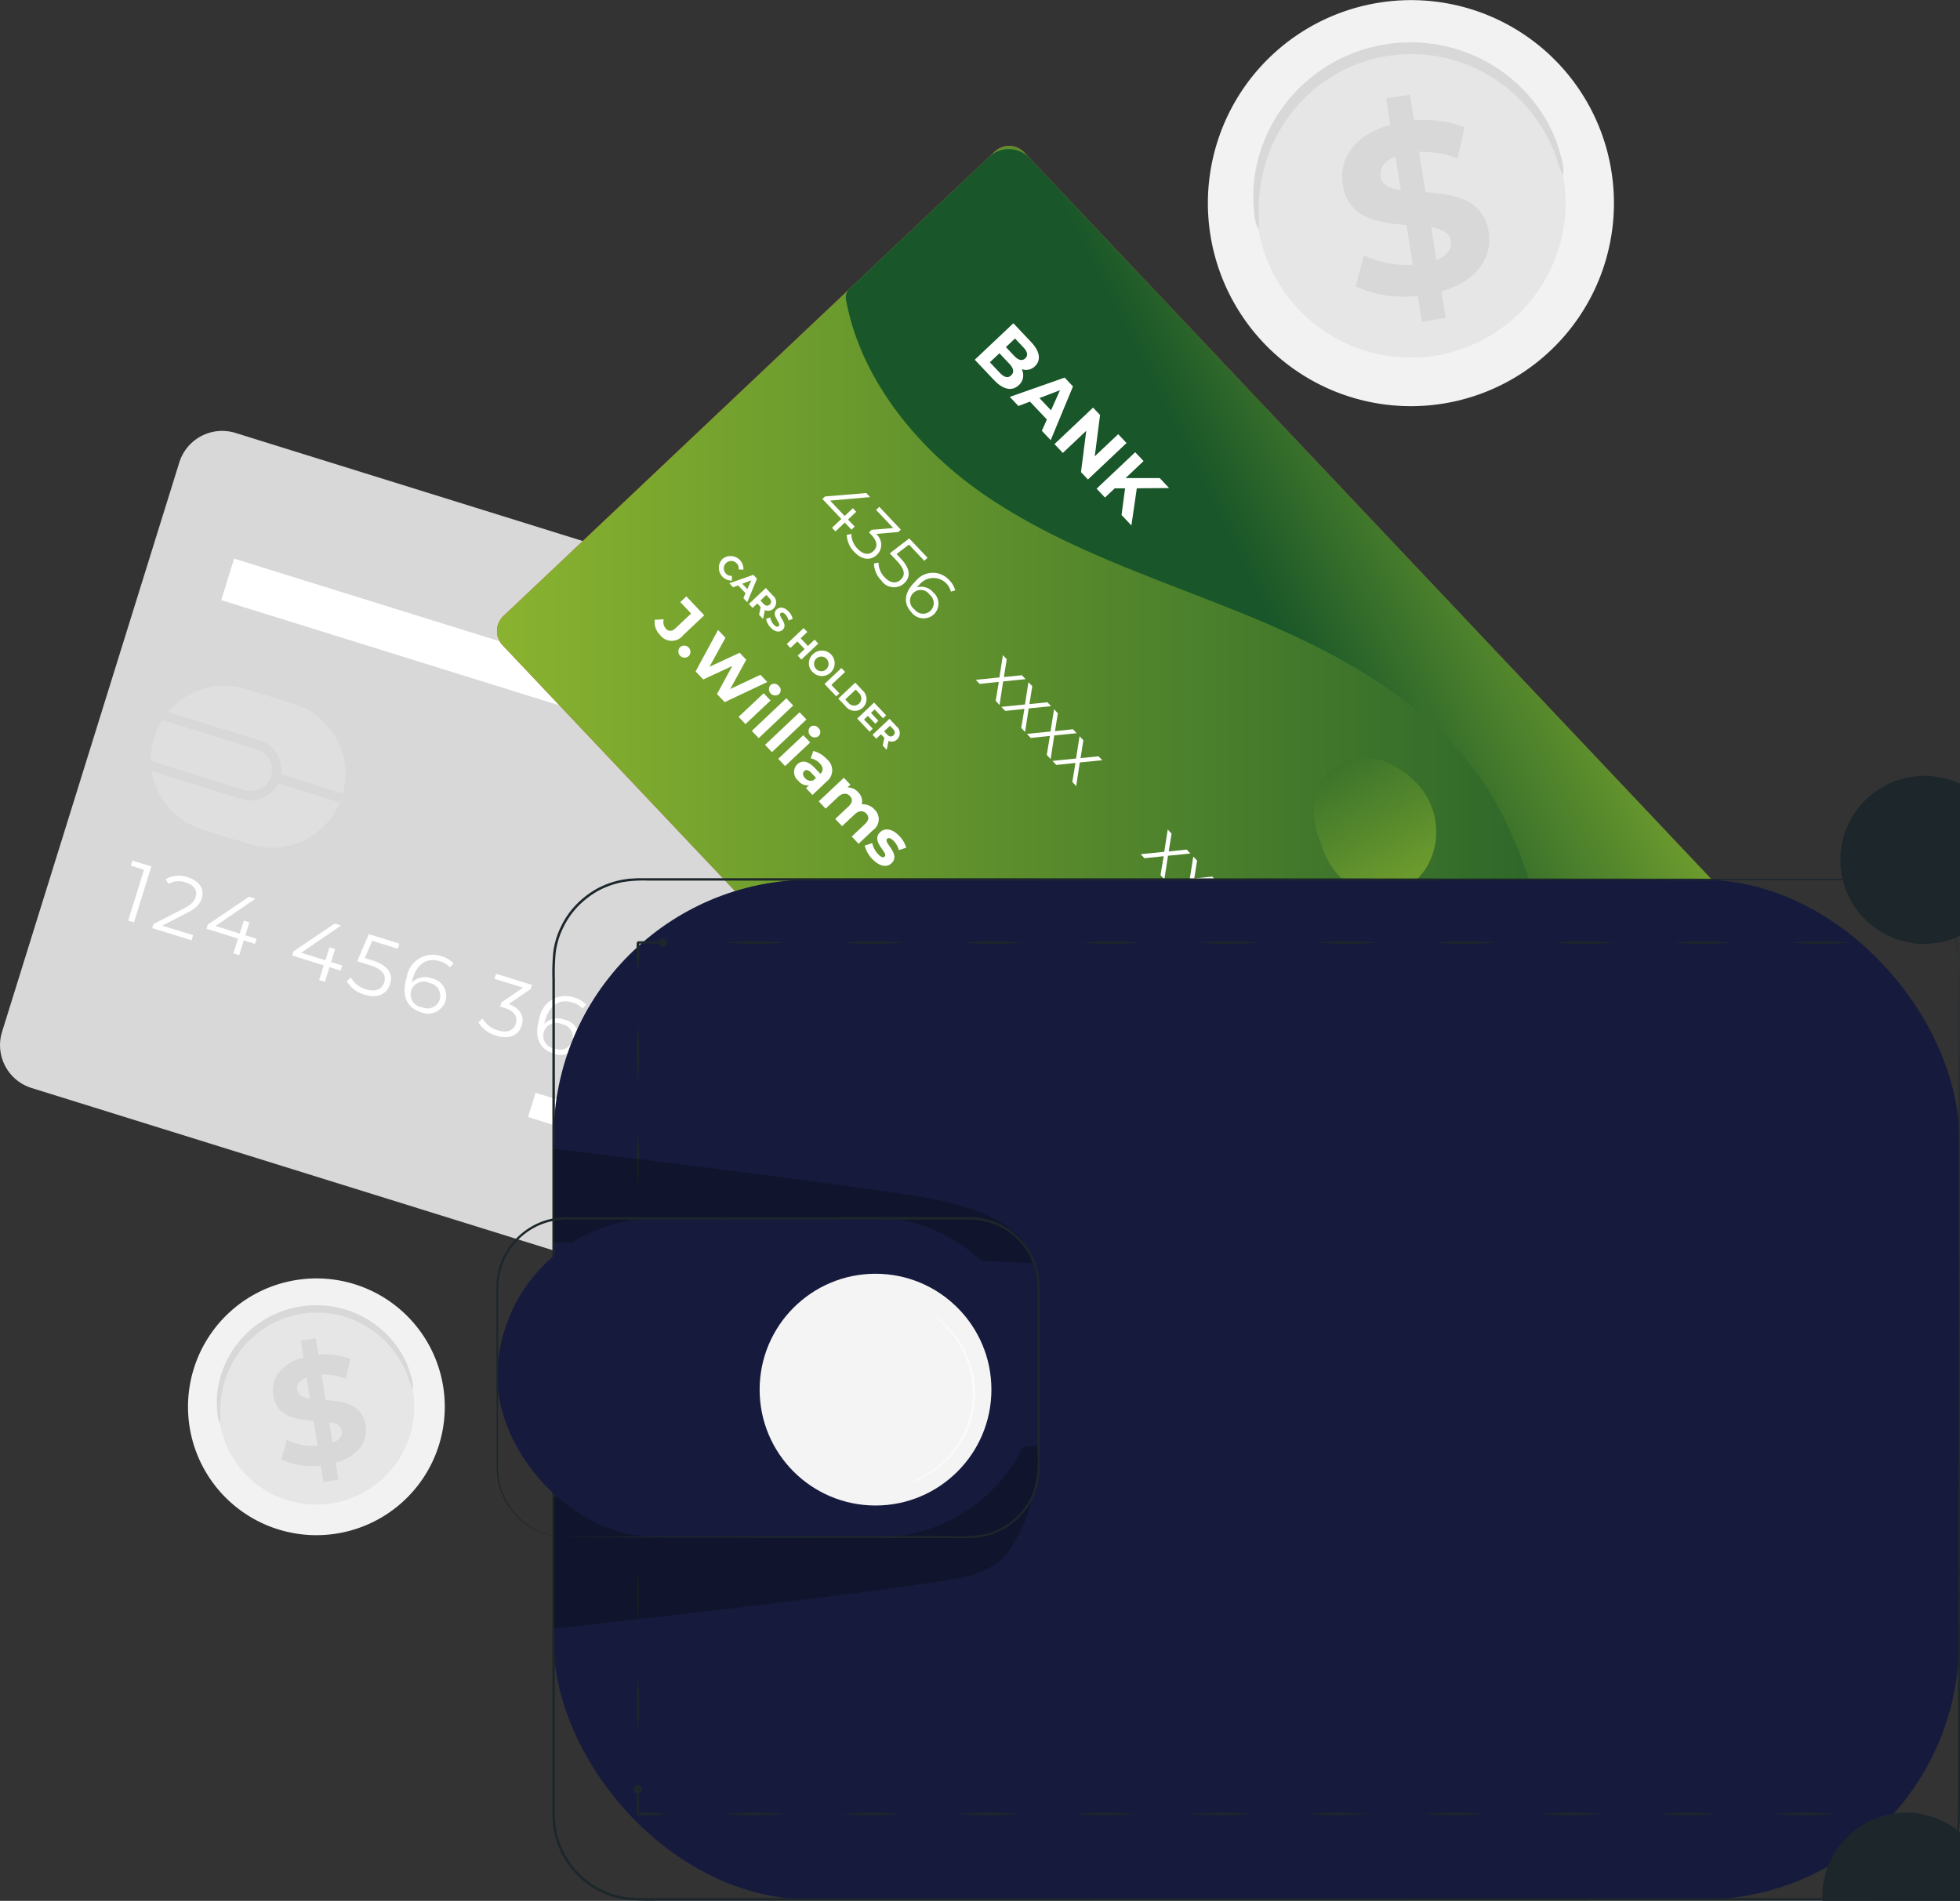 <svg xmlns="http://www.w3.org/2000/svg" xmlns:xlink="http://www.w3.org/1999/xlink" width="132.818" height="128.822" viewBox="0 0 132.818 128.822"><rect x="0" y="0" width="132.818" height="128.822" fill="#333333" stroke="none"/><defs><linearGradient id="a" y1="0.5" x2="1" y2="0.5" gradientUnits="objectBoundingBox"><stop offset="0" stop-color="#89b32f"/><stop offset="0.994" stop-color="#195629"/></linearGradient><linearGradient id="b" x1="0.823" y1="0.331" x2="0.47" y2="0.514" xlink:href="#a"/><linearGradient id="c" x1="0.978" y1="1.453" x2="-0.051" y2="-0.661" xlink:href="#a"/></defs><g transform="translate(81.845)"><path d="M1147.139,805.6a13.758,13.758,0,1,1-15.589-11.6A13.743,13.743,0,0,1,1147.139,805.6Z" transform="translate(-1119.765 -793.846)" fill="#f2f2f2"/><g transform="translate(3.274 3.266)"><path d="M1150.615,812.768a10.484,10.484,0,1,1-11.88-8.844A10.472,10.472,0,0,1,1150.615,812.768Z" transform="translate(-1129.755 -803.814)" fill="#e7e6e6"/></g><g transform="translate(3.084 2.868)"><path d="M1150.176,811.626a6.19,6.19,0,0,1-.456-1.208,11.12,11.12,0,0,0-1.659-3.006,10.718,10.718,0,0,0-1.648-1.686,10.494,10.494,0,0,0-2.291-1.416,10.266,10.266,0,0,0-2.85-.821,10.141,10.141,0,0,0-1.568-.091,10.233,10.233,0,0,0-3.176.563,10.252,10.252,0,0,0-1.441.626,10.262,10.262,0,0,0-2.394,1.752,10.492,10.492,0,0,0-1.663,2.118,10.76,10.76,0,0,0-.967,2.15,11.135,11.135,0,0,0-.521,3.393,6.18,6.18,0,0,1-.012,1.291,3.073,3.073,0,0,1-.3-1.274,9.7,9.7,0,0,1,.289-3.568,10.5,10.5,0,0,1,2.65-4.63,10.1,10.1,0,0,1,1.173-1.036,10.226,10.226,0,0,1,1.373-.887,10.685,10.685,0,0,1,1.551-.687,10.756,10.756,0,0,1,3.427-.608,10.716,10.716,0,0,1,1.692.111,10.7,10.7,0,0,1,3.053.929,10.512,10.512,0,0,1,4.083,3.434,9.716,9.716,0,0,1,1.5,3.251A3.075,3.075,0,0,1,1150.176,811.626Z" transform="translate(-1129.175 -802.599)" fill="#d8d8d8"/></g><g transform="translate(9.101 6.415)"><path d="M1154.267,826.752l.289,1.8-1.61.257-.281-1.755a7.727,7.727,0,0,1-4.215-.646l.571-2.106a6.589,6.589,0,0,0,3.307.643l-.431-2.689c-1.856-.148-3.948-.424-4.317-2.727-.273-1.707.732-3.37,3.229-4.067l-.286-1.787,1.61-.258.281,1.755a7.376,7.376,0,0,1,3.425.459l-.488,2.109a6.69,6.69,0,0,0-2.6-.443l.438,2.738c1.854.132,3.914.414,4.277,2.684C1157.738,824.4,1156.746,826.041,1154.267,826.752Zm-2.749-6.859-.367-2.286c-.822.33-1.086.851-1,1.383C1150.241,819.552,1150.774,819.781,1151.518,819.893Zm3.391,3.437c-.09-.564-.606-.795-1.337-.926l.356,2.222C1154.7,824.32,1154.991,823.845,1154.909,823.33Z" transform="translate(-1147.536 -813.42)" fill="#d8d8d8"/></g></g><g transform="translate(0 29.202)"><path d="M934.617,946.929l-62.459-19.442a3.043,3.043,0,0,1-2-3.81l12.01-38.584a3.043,3.043,0,0,1,3.81-2l62.459,19.443a3.043,3.043,0,0,1,2,3.81l-12.01,38.583A3.043,3.043,0,0,1,934.617,946.929Z" transform="translate(-870.018 -882.954)" fill="#d8d8d8"/><g transform="translate(58.403 21.278)"><path d="M1057.88,954.287a4.935,4.935,0,1,1-3.245-6.179A4.935,4.935,0,0,1,1057.88,954.287Z" transform="translate(-1048.231 -947.884)" fill="#fff"/></g><g transform="translate(63.88 22.845)"><path d="M1069.45,962.9a5.2,5.2,0,0,1-.9-.195,5.112,5.112,0,1,1,.9.195Zm1.222-9.8a4.734,4.734,0,1,0,3.929,6.1h0a4.735,4.735,0,0,0-3.929-6.1Z" transform="translate(-1064.945 -952.664)" fill="#fff"/></g><g transform="translate(8.689 29.121)"><path d="M898.1,972.215l-1.18,3.79-.39-.122,1.072-3.443-.893-.278.108-.347Z" transform="translate(-896.532 -971.816)" fill="#fff"/><g transform="translate(1.629 1.027)"><path d="M904.27,978.979l-.107.346L901.5,978.5l.086-.276,2.056-1.053c.559-.289.72-.518.8-.778.137-.438-.088-.805-.667-.985a1.348,1.348,0,0,0-1.166.1l-.2-.324a1.783,1.783,0,0,1,1.511-.123c.769.239,1.135.781.938,1.414-.113.362-.328.652-.992.992l-1.683.865Z" transform="translate(-901.504 -974.951)" fill="#fff"/></g><g transform="translate(5.301 2.457)"><path d="M915.994,982.5l-.758-.236-.31,1-.39-.121.31-1-2.139-.666.088-.281,2.791-1.887.433.135-2.7,1.844,1.646.513.273-.877.378.118-.273.877.758.236Z" transform="translate(-912.707 -979.313)" fill="#fff"/></g><g transform="translate(11.109 4.265)"><path d="M933.718,988.021l-.757-.236-.31,1-.39-.121.31-1L930.432,987l.088-.281,2.79-1.887.433.135-2.7,1.843,1.646.512.273-.877.379.118-.273.877.758.236Z" transform="translate(-930.432 -984.829)" fill="#fff"/></g><g transform="translate(14.805 4.985)"><path d="M944.649,990.411c-.2.645-.807,1.008-1.732.72a2.047,2.047,0,0,1-1.207-.911l.285-.25a1.719,1.719,0,0,0,1.027.8c.644.2,1.083-.007,1.227-.467.151-.487-.058-.885-1.021-1.185l-.807-.251.787-1.84,2.073.645-.108.347-1.733-.539-.505,1.167.487.152C944.565,989.156,944.858,989.74,944.649,990.411Z" transform="translate(-941.709 -987.029)" fill="#fff"/></g><g transform="translate(18.727 6.381)"><path d="M956.444,994.423a1.237,1.237,0,0,1-1.657.761c-1.006-.313-1.336-1.182-.964-2.379a1.784,1.784,0,0,1,2.342-1.421,1.817,1.817,0,0,1,.835.486l-.255.265a1.393,1.393,0,0,0-.68-.407c-.818-.254-1.506.107-1.827,1.136-.027.087-.055.2-.08.314a1.267,1.267,0,0,1,1.361-.289A1.2,1.2,0,0,1,956.444,994.423Zm-.388-.109a.871.871,0,0,0-.7-1.114.874.874,0,1,0-.483,1.649A.868.868,0,0,0,956.056,994.314Z" transform="translate(-953.675 -991.286)" fill="#fff"/></g><g transform="translate(23.731 7.67)"><path d="M971.882,998.725c-.2.633-.808.978-1.724.693a2.062,2.062,0,0,1-1.213-.912l.286-.249a1.738,1.738,0,0,0,1.038.8c.628.2,1.066.011,1.212-.46.142-.454-.085-.852-.789-1.071l-.271-.084.089-.287,1.46-.989-1.938-.6.108-.346,2.436.758-.086.276L971,997.269C971.8,997.565,972.071,998.119,971.882,998.725Z" transform="translate(-968.946 -995.22)" fill="#fff"/></g><g transform="translate(27.712 9.178)"><path d="M983.863,1002.958a1.236,1.236,0,0,1-1.656.761c-1.007-.314-1.337-1.182-.964-2.379a1.783,1.783,0,0,1,2.343-1.421,1.818,1.818,0,0,1,.834.486l-.255.265a1.389,1.389,0,0,0-.681-.408c-.817-.255-1.506.107-1.826,1.136-.027.087-.056.2-.08.313a1.269,1.269,0,0,1,1.361-.289A1.2,1.2,0,0,1,983.863,1002.958Zm-.387-.109a.872.872,0,0,0-.7-1.114.874.874,0,1,0-.484,1.649A.869.869,0,0,0,983.475,1002.849Z" transform="translate(-981.094 -999.821)" fill="#fff"/></g><g transform="translate(31.606 9.875)"><path d="M996.165,1002.815l-.086.277-2.68,3.02-.422-.132,2.631-2.958-1.949-.607-.221.709-.384-.12.329-1.056Z" transform="translate(-992.976 -1001.949)" fill="#fff"/></g><g transform="translate(37.024 11.562)"><path d="M1012.7,1007.962l-.086.276-2.68,3.02-.422-.131,2.631-2.958-1.949-.607-.221.709-.384-.12.329-1.056Z" transform="translate(-1009.51 -1007.096)" fill="#fff"/></g><g transform="translate(40.104 12.997)"><path d="M1021.894,1014.8c-.209.671-.907.911-1.811.63s-1.332-.872-1.123-1.543a.99.99,0,0,1,1.021-.7.9.9,0,0,1-.336-1.019c.192-.617.837-.838,1.638-.589s1.218.8,1.026,1.418a.9.9,0,0,1-.866.645A1,1,0,0,1,1021.894,1014.8Zm-.4-.13c.145-.465-.165-.883-.837-1.092s-1.157-.039-1.3.426.158.886.829,1.1S1021.349,1015.143,1021.5,1014.672Zm-.74-1.4c.59.183,1.025.028,1.153-.384.133-.428-.16-.8-.728-.981s-1.018-.032-1.149.391S1020.165,1013.088,1020.755,1013.272Z" transform="translate(-1018.908 -1011.477)" fill="#fff"/></g><g transform="translate(43.866 14.14)"><path d="M1033.564,1017.421a1.784,1.784,0,0,1-2.342,1.421,1.824,1.824,0,0,1-.835-.486l.254-.265a1.4,1.4,0,0,0,.681.407c.817.255,1.506-.107,1.826-1.136.027-.086.056-.2.08-.313a1.27,1.27,0,0,1-1.361.289,1.2,1.2,0,0,1-.923-1.535,1.237,1.237,0,0,1,1.656-.761C1033.607,1015.355,1033.937,1016.224,1033.564,1017.421Zm-.3-.92a.922.922,0,0,0-.749-1.124.867.867,0,1,0-.483,1.649A.919.919,0,0,0,1033.262,1016.5Z" transform="translate(-1030.387 -1014.964)" fill="#fff"/></g><g transform="translate(49.896 15.531)"><path d="M1050.357,1019.608l-1.18,3.79-.39-.121,1.072-3.443-.893-.278.108-.346Z" transform="translate(-1048.788 -1019.209)" fill="#fff"/></g><g transform="translate(51.525 16.558)"><path d="M1056.525,1026.372l-.107.347-2.658-.828.086-.276,2.056-1.053c.559-.289.719-.518.8-.778.137-.439-.089-.805-.668-.986a1.348,1.348,0,0,0-1.165.1l-.2-.324a1.783,1.783,0,0,1,1.511-.124c.769.239,1.135.781.938,1.414-.113.362-.328.652-.992.991l-1.683.866Z" transform="translate(-1053.759 -1022.343)" fill="#fff"/></g><g transform="translate(54.985 17.398)"><path d="M1067.253,1028.411c-.2.633-.809.978-1.724.693a2.062,2.062,0,0,1-1.212-.912l.285-.25a1.738,1.738,0,0,0,1.038.8c.628.2,1.066.011,1.212-.46.142-.454-.085-.852-.788-1.071l-.271-.084.089-.287,1.46-.989-1.938-.6.108-.346,2.437.758-.086.276-1.492,1.014C1067.169,1027.251,1067.442,1027.8,1067.253,1028.411Z" transform="translate(-1064.317 -1024.906)" fill="#fff"/></g></g><g transform="translate(35.782 44.858)"><g transform="translate(0 0)"><rect width="1.724" height="31.793" transform="translate(0 1.646) rotate(-72.713)" fill="#fff"/></g></g><g transform="translate(49.546 52.747)"><g transform="translate(0 0)"><rect width="1.724" height="16.306" transform="translate(0 1.646) rotate(-72.713)" fill="#fff"/></g></g><g transform="translate(8.964 16.018)" opacity="0.5"><g transform="translate(0 0)"><path d="M4.964,0H8.377A4.963,4.963,0,0,1,13.34,4.963V5A4.964,4.964,0,0,1,8.376,9.965H4.963A4.963,4.963,0,0,1,0,5V4.964A4.964,4.964,0,0,1,4.964,0Z" transform="matrix(0.955, 0.297, -0.297, 0.955, 2.962, 0)" fill="#e7e6e6"/></g></g><g transform="translate(9.783 18.933)"><path d="M899.872,944.694l.19-.61,6.558,2.042a1.438,1.438,0,1,0,.855-2.745l-6.558-2.042.191-.61,6.557,2.041a2.077,2.077,0,1,1-1.234,3.966Z" transform="translate(-899.872 -940.728)" fill="#d8d8d8"/></g><g transform="translate(18.542 23.173)"><g transform="translate(0 0)"><rect width="0.639" height="4.714" transform="translate(0 0.61) rotate(-72.656)" fill="#d8d8d8"/></g></g><g transform="translate(14.992 8.657)"><g transform="translate(0 0)"><rect width="34.308" height="2.944" transform="translate(0.875 0) rotate(17.293)" fill="#fff"/></g></g></g><g transform="translate(12.739 86.64)"><g transform="translate(0 0)"><path d="M926.2,1065.655a8.7,8.7,0,1,1-9.859-7.339A8.692,8.692,0,0,1,926.2,1065.655Z" transform="translate(-908.892 -1058.224)" fill="#f2f2f2"/><g transform="translate(2.071 2.066)"><path d="M928.4,1070.191a6.631,6.631,0,1,1-7.514-5.593A6.624,6.624,0,0,1,928.4,1070.191Z" transform="translate(-915.21 -1064.528)" fill="#e7e6e6"/></g><g transform="translate(1.95 1.814)"><path d="M928.125,1069.469a3.911,3.911,0,0,1-.288-.764,7.047,7.047,0,0,0-1.049-1.9,6.77,6.77,0,0,0-1.042-1.066,6.626,6.626,0,0,0-1.449-.9,6.493,6.493,0,0,0-1.8-.519,6.456,6.456,0,0,0-.992-.058,6.468,6.468,0,0,0-2.009.357,6.492,6.492,0,0,0-.911.4,6.509,6.509,0,0,0-1.514,1.108,6.627,6.627,0,0,0-1.052,1.34,6.781,6.781,0,0,0-.612,1.359,7.039,7.039,0,0,0-.33,2.146,3.889,3.889,0,0,1-.007.816,1.944,1.944,0,0,1-.19-.805,6.131,6.131,0,0,1,.183-2.257,6.64,6.64,0,0,1,1.676-2.928,6.417,6.417,0,0,1,.742-.656,6.534,6.534,0,0,1,.869-.561,6.774,6.774,0,0,1,.981-.434,6.807,6.807,0,0,1,2.167-.384,6.74,6.74,0,0,1,1.07.071,6.735,6.735,0,0,1,1.931.587,6.643,6.643,0,0,1,2.582,2.172,6.137,6.137,0,0,1,.949,2.056A1.943,1.943,0,0,1,928.125,1069.469Z" transform="translate(-914.843 -1063.76)" fill="#d8d8d8"/></g></g><g transform="translate(5.756 4.057)"><path d="M930.713,1079.035l.183,1.141-1.019.163-.178-1.11a4.887,4.887,0,0,1-2.666-.409l.361-1.332a4.167,4.167,0,0,0,2.091.407l-.273-1.7c-1.174-.094-2.5-.268-2.73-1.725-.173-1.079.463-2.131,2.042-2.572l-.181-1.131,1.018-.163.177,1.11a4.661,4.661,0,0,1,2.167.29l-.308,1.334a4.226,4.226,0,0,0-1.643-.28l.277,1.731c1.173.083,2.475.262,2.705,1.7C932.908,1077.545,932.281,1078.585,930.713,1079.035Zm-1.739-4.338-.232-1.446c-.52.209-.687.538-.633.874C928.167,1074.481,928.5,1074.626,928.974,1074.7Zm2.145,2.174c-.057-.357-.383-.5-.846-.586l.225,1.405C930.989,1077.5,931.171,1077.2,931.119,1076.871Z" transform="translate(-926.456 -1070.603)" fill="#d8d8d8"/></g></g><g transform="translate(33.679 9.885)"><g transform="translate(0 0)"><path d="M1023.9,911.515,973.175,857.86a1.409,1.409,0,0,1,.056-1.992l33.291-31.473a1.409,1.409,0,0,1,1.992.056l50.726,53.655a1.409,1.409,0,0,1-.056,1.992l-33.291,31.473A1.409,1.409,0,0,1,1023.9,911.515Z" transform="translate(-972.789 -824.01)" fill="#e03748"/><path d="M1023.9,911.515,973.175,857.86a1.409,1.409,0,0,1,.056-1.992l33.291-31.473a1.409,1.409,0,0,1,1.992.056l50.726,53.655a1.409,1.409,0,0,1-.056,1.992l-33.291,31.473A1.409,1.409,0,0,1,1023.9,911.515Z" transform="translate(-972.789 -824.01)" fill="url(#a)"/><g transform="translate(23.635 0.223)"><path d="M1107.354,878.172,1057.37,825.3a1.949,1.949,0,0,0-2.755-.077l-9.458,8.942a.774.774,0,0,0-.235.7c.944,5.288,4.729,10.017,9.235,13.149,5.45,3.787,11.9,5.78,18.04,8.308s12.291,5.857,15.97,11.38c3.471,5.212,4.292,11.677,6.057,17.686a34.211,34.211,0,0,0,1.784,4.777.781.781,0,0,0,1.244.242l10.025-9.477A1.949,1.949,0,0,0,1107.354,878.172Z" transform="translate(-1044.91 -824.691)" fill="url(#b)"/></g><g transform="translate(32.374 12.026)"><path d="M1074.56,864.9c-.452.427-1.053.316-1.7-.372l-1.279-1.353,2.615-2.472,1.208,1.278c.618.654.663,1.248.256,1.633a.865.865,0,0,1-.9.2A.889.889,0,0,1,1074.56,864.9Zm-.253-3.164-.616.583.568.6c.279.295.536.357.741.163s.154-.451-.124-.746Zm-.259,2.495c.22-.208.166-.475-.131-.789l-.667-.706-.646.611.667.706C1073.568,864.368,1073.824,864.445,1074.048,864.233Z" transform="translate(-1071.579 -860.706)" fill="#fff"/><g transform="translate(2.375 3.677)"><path d="M1081.34,874.77l-1.148-1.214-.78.3-.586-.62,3.717-1.307.565.6-1.51,3.641-.6-.635Zm.279-.625.609-1.361-1.393.532Z" transform="translate(-1078.826 -871.927)" fill="#fff"/></g><g transform="translate(5.403 5.715)"><path d="M1092.948,880.543l-2.615,2.472-.47-.5.356-2.8-1.588,1.5-.565-.6,2.615-2.472.474.5-.359,2.8,1.588-1.5Z" transform="translate(-1088.066 -878.145)" fill="#fff"/></g><g transform="translate(8.254 8.731)"><path d="M1098.7,889.8l-.7,0-.661.625-.569-.6,2.615-2.472.569.6-1.221,1.155,2.316,0,.635.672-2.189.018-.366,2.517-.668-.706Z" transform="translate(-1096.767 -887.348)" fill="#fff"/></g></g><g transform="translate(22.052 23.529)"><path d="M1042.048,898.291l-.454-.48-.631.6-.233-.247.631-.6-1.281-1.354.178-.169,2.794-.232.259.275-2.71.238.985,1.042.556-.525.227.24-.556.525.454.48Z" transform="translate(-1040.08 -895.809)" fill="#fff"/><g transform="translate(1.65 0.936)"><path d="M1047.157,901.919c-.4.379-.985.379-1.533-.2a1.718,1.718,0,0,1-.509-1.156l.309-.065a1.448,1.448,0,0,0,.426,1.007c.376.4.769.442,1.067.16s.285-.653-.136-1.1l-.162-.171.181-.172,1.462-.123-1.161-1.228.219-.207,1.458,1.543-.175.165-1.5.128A.951.951,0,0,1,1047.157,901.919Z" transform="translate(-1045.115 -898.665)" fill="#fff"/></g><g transform="translate(3.488 3.072)"><path d="M1052.78,908.226a1.027,1.027,0,0,1-1.551-.184,1.707,1.707,0,0,1-.5-1.152l.309-.065a1.429,1.429,0,0,0,.419,1c.386.408.789.436,1.081.161.308-.292.319-.665-.258-1.276l-.483-.511,1.32-1.014,1.241,1.313-.219.207-1.038-1.1-.842.641.292.309C1053.23,907.28,1053.205,907.824,1052.78,908.226Z" transform="translate(-1050.724 -905.184)" fill="#fff"/></g><g transform="translate(5.657 5.406)"><path d="M1059.238,915.119a1.029,1.029,0,0,1-1.512-.123c-.6-.637-.488-1.4.27-2.119a1.484,1.484,0,0,1,2.279-.076,1.514,1.514,0,0,1,.408.693l-.293.088a1.221,1.221,0,0,0-2.116-.493c-.055.052-.12.12-.186.2a1.056,1.056,0,0,1,1.106.345A1,1,0,0,1,1059.238,915.119Zm-.237-.237a.726.726,0,0,0-.052-1.093.727.727,0,1,0-1.023,1A.723.723,0,0,0,1059,914.882Z" transform="translate(-1057.341 -912.306)" fill="#fff"/></g><g transform="translate(10.396 10.99)"><path d="M1073.148,932.438l.213-1.286-1.3.137-.26-.275,1.6-.162.236-1.509.26.274-.194,1.21,1.218-.126.253.268-1.52.151-.245,1.6Z" transform="translate(-1071.803 -929.345)" fill="#fff"/></g><g transform="translate(12.127 12.821)"><path d="M1078.43,938.026l.213-1.286-1.3.137-.26-.275,1.6-.162.236-1.509.26.275-.194,1.209,1.218-.126.253.267-1.52.151-.245,1.6Z" transform="translate(-1077.085 -934.932)" fill="#fff"/></g><g transform="translate(13.858 14.652)"><path d="M1083.711,943.612l.213-1.286-1.3.137-.259-.274,1.6-.162.236-1.509.26.274-.194,1.209,1.218-.126.253.267-1.52.151-.245,1.6Z" transform="translate(-1082.366 -940.518)" fill="#fff"/></g><g transform="translate(15.589 16.483)"><path d="M1088.994,949.2l.213-1.286-1.3.137-.259-.275,1.6-.162.236-1.509.26.274-.194,1.21,1.218-.126.253.268-1.52.151-.245,1.6Z" transform="translate(-1087.649 -946.106)" fill="#fff"/></g><g transform="translate(21.566 22.805)"><path d="M1107.232,968.491l.213-1.286-1.3.137-.26-.274,1.6-.162.236-1.509.259.275-.194,1.209,1.219-.126.253.267-1.52.151-.245,1.6Z" transform="translate(-1105.887 -965.397)" fill="#fff"/></g><g transform="translate(23.296 24.635)"><path d="M1112.513,974.077l.213-1.286-1.3.137-.26-.274,1.6-.162.236-1.509.26.275-.194,1.209,1.219-.126.253.267-1.52.151-.245,1.6Z" transform="translate(-1111.168 -970.983)" fill="#fff"/></g><g transform="translate(25.027 26.467)"><path d="M1117.8,979.665l.213-1.286-1.3.137-.26-.275,1.6-.162.236-1.509.259.274-.194,1.21,1.219-.126.253.268-1.52.151-.245,1.6Z" transform="translate(-1116.45 -976.571)" fill="#fff"/></g><g transform="translate(26.758 28.297)"><path d="M1123.076,985.251l.213-1.286-1.3.137-.26-.275,1.6-.162.236-1.509.259.275-.194,1.209,1.219-.126.253.267-1.52.151-.245,1.6Z" transform="translate(-1121.731 -982.157)" fill="#fff"/></g><g transform="translate(33.238 33.987)"><path d="M1144.138,1000.332l-2.4,2.269-.233-.247,2.181-2.062-.535-.566.22-.208Z" transform="translate(-1141.504 -999.519)" fill="#fff"/></g><g transform="translate(34.16 35.324)"><path d="M1146.36,1006.852c-.4.379-.985.379-1.533-.2a1.718,1.718,0,0,1-.508-1.156l.309-.064a1.446,1.446,0,0,0,.426,1.007c.376.4.769.442,1.067.16s.285-.653-.136-1.1l-.162-.171.181-.172,1.463-.122-1.161-1.228.219-.207,1.459,1.543-.175.165-1.5.129A.952.952,0,0,1,1146.36,1006.852Z" transform="translate(-1144.318 -1003.598)" fill="#fff"/></g><g transform="translate(36.432 38.537)"><path d="M1153.22,1015.884l-.454-.48-.631.6-.234-.247.631-.6-1.281-1.354.178-.168,2.794-.232.259.274-2.71.238.985,1.042.555-.525.227.24-.555.525.454.48Z" transform="translate(-1151.252 -1013.402)" fill="#fff"/></g><g transform="translate(37.928 39.745)"><path d="M1157.626,1020.6l-.22.208-1.592-1.683.175-.165,1.921.074a1.094,1.094,0,0,0,.9-.239c.278-.262.265-.62-.082-.987a1.12,1.12,0,0,0-.886-.4l-.015-.318a1.485,1.485,0,0,1,1.147.526c.46.487.5,1.029.1,1.408a1.358,1.358,0,0,1-1.124.316l-1.574-.058Z" transform="translate(-1155.815 -1017.088)" fill="#fff"/></g></g><g transform="translate(15.014 27.776)"><path d="M1018.862,908.992a.868.868,0,0,1,1.423.725l-.318-.022a.506.506,0,0,0-.138-.415.5.5,0,0,0-.733.693.5.5,0,0,0,.408.16l0,.319a.866.866,0,0,1-.645-1.46Z" transform="translate(-1018.603 -908.766)" fill="#fff"/><g transform="translate(0.726 1.296)"><path d="M1021.919,913.965l-.5-.532-.341.13-.257-.271,1.628-.572.247.262-.661,1.595-.263-.278Zm.122-.274.267-.6-.61.233Z" transform="translate(-1020.818 -912.72)" fill="#fff"/></g><g transform="translate(2.055 2.191)"><path d="M1025.563,917.263l.11-.522-.012-.013-.218-.231-.319.3-.25-.265,1.145-1.083.468.5a.589.589,0,0,1,.055.89.512.512,0,0,1-.584.106l-.125.605Zm.694-1.127-.2-.216-.4.378.2.216c.153.162.306.173.43.055S1026.41,916.3,1026.257,916.136Z" transform="translate(-1024.873 -915.451)" fill="#fff"/></g><g transform="translate(3.221 3.524)"><path d="M1028.433,920.278l.284-.1a.93.93,0,0,0,.238.491c.148.157.261.171.331.1.214-.2-.562-.729-.137-1.131.2-.184.505-.18.813.145a1.058,1.058,0,0,1,.275.494l-.279.109a.891.891,0,0,0-.21-.4c-.148-.157-.265-.162-.337-.094-.211.2.564.728.144,1.125-.192.181-.506.177-.815-.151A1.126,1.126,0,0,1,1028.433,920.278Z" transform="translate(-1028.433 -919.521)" fill="#fff"/></g><g transform="translate(4.62 4.905)"><path d="M1034.84,924.782l-1.145,1.083-.251-.265.469-.444-.492-.521-.47.444-.25-.265,1.145-1.083.25.265-.452.427.492.521.452-.427Z" transform="translate(-1032.702 -923.732)" fill="#fff"/></g><g transform="translate(6.121 6.474)"><path d="M1037.536,928.745a.864.864,0,1,1,0,1.187A.815.815,0,0,1,1037.536,928.745Zm.931.985a.493.493,0,1,0-.7-.011A.481.481,0,0,0,1038.468,929.73Z" transform="translate(-1037.281 -928.521)" fill="#fff"/></g><g transform="translate(7.18 7.612)"><path d="M1041.657,931.993l.25.265-.929.879.543.574-.216.2-.793-.839Z" transform="translate(-1040.512 -931.993)" fill="#fff"/></g><g transform="translate(8.116 8.602)"><path d="M1044.513,935.014l.491.52a.792.792,0,1,1-1.145,1.083l-.492-.52Zm-.448,1.384a.489.489,0,1,0,.71-.671l-.229-.242-.71.671Z" transform="translate(-1043.368 -935.014)" fill="#fff"/></g><g transform="translate(9.395 9.955)"><path d="M1048.324,940.912l-.213.2-.838-.887,1.145-1.083.818.866-.213.2-.569-.6-.249.235.5.531-.206.2-.5-.531-.265.251Z" transform="translate(-1047.273 -939.144)" fill="#fff"/></g><g transform="translate(10.435 11.055)"><path d="M1051.134,944.312l.11-.522-.012-.013-.218-.231-.319.3-.25-.264,1.145-1.083.468.5a.589.589,0,0,1,.055.891.513.513,0,0,1-.584.106l-.125.605Zm.694-1.127-.2-.216-.4.378.2.216c.153.162.306.173.43.055S1051.982,943.347,1051.828,943.185Z" transform="translate(-1050.445 -942.5)" fill="#fff"/></g></g><g transform="translate(10.676 30.532)"><path d="M1005.378,918.765l.609-.038a.7.7,0,0,0,.145.639c.194.2.418.2.661-.034l1.05-.993-.733-.775.41-.387,1.213,1.283-1.431,1.353a.981.981,0,0,1-1.564-.025A1.22,1.22,0,0,1,1005.378,918.765Z" transform="translate(-1005.366 -917.177)" fill="#fff"/><g transform="translate(1.613 3.308)"><path d="M1010.426,927.389A.421.421,0,0,1,1011,928a.421.421,0,1,1-.579-.612Z" transform="translate(-1010.288 -927.27)" fill="#fff"/></g><g transform="translate(2.784 2.277)"><path d="M1018.717,927.651l-2.889,1.364-.519-.549,1.035-1.9-1.968.912-.516-.546,1.521-2.811.5.53-1.08,1.964,2.043-.946.447.473-1.087,1.982,2.05-.964Z" transform="translate(-1013.861 -924.124)" fill="#fff"/></g><g transform="translate(5.696 5.92)"><path d="M1024.9,935.344a.387.387,0,0,1,.563.047.379.379,0,0,1,.024.556.422.422,0,0,1-.587-.6Zm-.454.543.465.492-1.7,1.6-.465-.491Z" transform="translate(-1022.746 -935.243)" fill="#fff"/></g><g transform="translate(6.592 6.904)"><path d="M1027.819,938.245l.465.492-2.339,2.211-.465-.492Z" transform="translate(-1025.48 -938.245)" fill="#fff"/></g><g transform="translate(7.488 7.852)"><path d="M1030.554,941.137l.465.492-2.339,2.211-.465-.492Z" transform="translate(-1028.215 -941.137)" fill="#fff"/></g><g transform="translate(8.384 8.764)"><path d="M1033.1,944.021a.387.387,0,0,1,.563.047.38.38,0,0,1,.024.556.422.422,0,0,1-.587-.6Zm-.454.543.465.492-1.7,1.6-.465-.492Z" transform="translate(-1030.949 -943.92)" fill="#fff"/></g><g transform="translate(9.455 10.478)"><path d="M1036.429,951.217l-.968.915-.435-.461.211-.2a.765.765,0,0,1-.725-.293.756.756,0,0,1-.085-1.119c.3-.283.707-.269,1.2.248l.37.391c.211-.2.215-.442-.036-.707a1.123,1.123,0,0,0-.619-.339l.177-.5a1.788,1.788,0,0,1,.9.537A.965.965,0,0,1,1036.429,951.217Zm-.9-.083.173-.164-.319-.338c-.217-.23-.371-.222-.484-.115s-.107.3.057.472A.5.5,0,0,0,1035.532,951.134Z" transform="translate(-1034.217 -949.151)" fill="#fff"/></g><g transform="translate(11.116 12.298)"><path d="M1042.967,958.255l-.971.918-.465-.492.9-.846c.274-.259.284-.5.1-.7-.209-.221-.5-.241-.8.045l-.851.8-.465-.491.9-.846c.274-.259.29-.495.1-.7s-.494-.238-.8.048l-.851.8-.465-.492,1.7-1.6.444.47-.2.185a.945.945,0,0,1,.724.324.871.871,0,0,1,.25.82,1.051,1.051,0,0,1,.856.35A.9.9,0,0,1,1042.967,958.255Z" transform="translate(-1039.287 -954.704)" fill="#fff"/></g><g transform="translate(14.243 15.793)"><path d="M1048.827,966.469l.508-.17a1.592,1.592,0,0,0,.393.744c.215.227.355.255.45.166.277-.262-.975-1.019-.3-1.659.322-.3.823-.229,1.291.266a1.919,1.919,0,0,1,.469.793l-.5.167a1.336,1.336,0,0,0-.336-.608c-.208-.221-.367-.25-.455-.166-.29.274.959,1.033.291,1.665-.315.3-.816.217-1.3-.291A2,2,0,0,1,1048.827,966.469Z" transform="translate(-1048.827 -965.37)" fill="#fff"/></g></g><g transform="translate(43.905 65.847)"><path d="M1107.358,1025.468a1.325,1.325,0,1,1-.247,2.025A1.361,1.361,0,0,1,1107.358,1025.468Zm1.3,1.378c.5-.474.543-.847.3-1.1s-.613-.232-1.115.242-.542.847-.3,1.1S1108.159,1027.319,1108.66,1026.846Z" transform="translate(-1106.763 -1024.939)" fill="#fff"/><g transform="translate(2.003 2.193)"><path d="M1114.8,1034.312a1.044,1.044,0,0,1-1.524-.141,1.309,1.309,0,0,1,.161-2.021,1.478,1.478,0,0,1,2.252,0,1.636,1.636,0,0,1,.43.758l-.554.166a1,1,0,0,0-.28-.517.807.807,0,0,0-1.227-.016,1.024,1.024,0,0,1,.711.36A.964.964,0,0,1,1114.8,1034.312Zm-.493-.472a.457.457,0,0,0-.024-.688.475.475,0,0,0-.692-.069.466.466,0,0,0,.039.7A.454.454,0,0,0,1114.311,1033.84Z" transform="translate(-1112.876 -1031.63)" fill="#fff"/></g><g transform="translate(2.909 4.052)"><path d="M1119.594,1037.3l.414.438-3.953,1.767-.414-.438Z" transform="translate(-1115.641 -1037.303)" fill="#fff"/></g><g transform="translate(4.589 5.114)"><path d="M1122.757,1043.668l-.416.394-1.576-1.667.331-.313,1.609.092a.751.751,0,0,0,.625-.154c.173-.164.161-.38-.06-.613a.742.742,0,0,0-.652-.249l-.112-.6a1.411,1.411,0,0,1,1.238.489c.465.492.523,1.058.122,1.437a1.214,1.214,0,0,1-1.045.29l-.958-.055Z" transform="translate(-1120.765 -1040.544)" fill="#fff"/></g><g transform="translate(6.773 7.738)"><path d="M1129.364,1051.205l-.34-.359-.463.438-.471-.5.464-.438-1.124-1.188.344-.325,2.383-.283.507.536-2.239.29.561.593.413-.391.456.483-.413.39.34.359Z" transform="translate(-1127.43 -1048.552)" fill="#fff"/></g></g><g transform="translate(55.35 41.499)"><path d="M1149.3,958.087a4.747,4.747,0,0,0-.915-6.009,5.946,5.946,0,0,0-1.739-1.142,3.682,3.682,0,0,0-4.55,1.334,5.059,5.059,0,0,0,.071,4.108,5.3,5.3,0,0,0,2.693,3.356,3.728,3.728,0,0,0,3.912-.981A4.361,4.361,0,0,0,1149.3,958.087Z" transform="translate(-1141.688 -950.644)" fill="url(#c)"/></g></g></g><g transform="translate(33.634 59.539)"><g transform="translate(3.799 0)"><g transform="translate(0.085 0.078)"><rect width="95.235" height="69.119" rx="17.441" fill="#161b3d"/></g><path d="M1079.563,981.32s-.007-.07-.015-.207a4.568,4.568,0,0,0-.059-.612,5.626,5.626,0,0,0-.839-2.239,5.889,5.889,0,0,0-1.169-1.325,5.78,5.78,0,0,0-1.865-1.023c-.183-.063-.377-.1-.57-.154s-.4-.064-.6-.1l-.634-.03h-.66l-2.855,0-34.17.027-23.6.01-13.145,0-6.875,0h-1.748a8.975,8.975,0,0,0-1.74.1,5.891,5.891,0,0,0-1.642.574,5.99,5.99,0,0,0-1.392,1.062,5.466,5.466,0,0,0-1.006,1.446,5.3,5.3,0,0,0-.512,1.695,14.258,14.258,0,0,0-.057,1.8q0,.91,0,1.826,0,3.663,0,7.408,0,7.489,0,15.279c0,10.378,0,21.124,0,32.129a5.673,5.673,0,0,0,1.4,3.712,5.558,5.558,0,0,0,3.47,1.868,17.41,17.41,0,0,0,2.021.058h21.9l29.932,0,27.085.008h3.154a7.885,7.885,0,0,0,1.537-.1,5.577,5.577,0,0,0,1.438-.485,5.073,5.073,0,0,0,1.247-.84,5.589,5.589,0,0,0,1.889-3.891c.035-3.929.013-7.714.022-11.319.011-14.426.021-26.1.027-34.169.007-4.033.013-7.164.016-9.29,0-1.061.006-1.87.009-2.416s.009-.823.009-.823.005.279.008.823,0,1.355.008,2.416c0,2.125.009,5.257.016,9.29.006,8.069.016,19.743.027,34.169-.006,3.608.021,7.382-.011,11.326a5.726,5.726,0,0,1-1.93,3.985,6.59,6.59,0,0,1-.6.477,6.513,6.513,0,0,1-.672.384,5.712,5.712,0,0,1-1.474.5,8.031,8.031,0,0,1-1.562.106h-3.154l-27.085.008-29.932.005H991.3a17.553,17.553,0,0,1-2.044-.059,5.733,5.733,0,0,1-3.575-1.925,5.844,5.844,0,0,1-1.44-3.825c0-11.006,0-21.751,0-32.129q0-7.783,0-15.279,0-3.744,0-7.408,0-.916,0-1.826a14.292,14.292,0,0,1,.06-1.823,5.459,5.459,0,0,1,.528-1.743,5.609,5.609,0,0,1,1.035-1.485,6.136,6.136,0,0,1,1.431-1.091,6.046,6.046,0,0,1,1.688-.589l.442-.067.446-.024c.3-.016.587,0,.881-.008h1.748l6.875,0,13.145,0,23.6.01,34.17.027,2.855,0h.66l.64.032c.207.034.412.058.61.1s.391.093.575.157a5.808,5.808,0,0,1,1.876,1.039,5.9,5.9,0,0,1,1.171,1.339,5.58,5.58,0,0,1,.827,2.255,4.259,4.259,0,0,1,.051.614C1079.562,981.25,1079.563,981.32,1079.563,981.32Z" transform="translate(-984.242 -975.526)" fill="#1c262b"/></g><g transform="translate(9.504 4.247)"><g transform="translate(86.278 0.008)"><path d="M1264.928,988.593a5.691,5.691,0,1,1,.983.086A2.913,2.913,0,0,1,1264.928,988.593Z" transform="translate(-1264.928 -988.508)" fill="#1c262b"/></g><g transform="translate(78.257 0.008)"><path d="M1240.452,988.593a23.605,23.605,0,0,1,4.01,0,23.538,23.538,0,0,1-4.01,0Z" transform="translate(-1240.452 -988.508)" fill="#1c262b"/></g><g transform="translate(70.237 0.008)"><path d="M1215.977,988.593a23.606,23.606,0,0,1,4.011,0,23.539,23.539,0,0,1-4.011,0Z" transform="translate(-1215.977 -988.508)" fill="#1c262b"/></g><g transform="translate(62.216 0.008)"><path d="M1191.5,988.593a23.6,23.6,0,0,1,4.01,0,23.537,23.537,0,0,1-4.01,0Z" transform="translate(-1191.502 -988.508)" fill="#1c262b"/></g><g transform="translate(54.195 0.008)"><path d="M1167.026,988.593a23.608,23.608,0,0,1,4.011,0,23.541,23.541,0,0,1-4.011,0Z" transform="translate(-1167.026 -988.508)" fill="#1c262b"/></g><g transform="translate(46.174 0.008)"><path d="M1142.551,988.593a23.605,23.605,0,0,1,4.01,0,23.538,23.538,0,0,1-4.01,0Z" transform="translate(-1142.551 -988.508)" fill="#1c262b"/></g><g transform="translate(38.153 0.008)"><path d="M1118.076,988.593a23.6,23.6,0,0,1,4.01,0,23.532,23.532,0,0,1-4.01,0Z" transform="translate(-1118.076 -988.508)" fill="#1c262b"/></g><g transform="translate(30.132 0.008)"><path d="M1093.6,988.593a23.605,23.605,0,0,1,4.01,0,23.538,23.538,0,0,1-4.01,0Z" transform="translate(-1093.6 -988.508)" fill="#1c262b"/></g><g transform="translate(22.112 0.008)"><path d="M1069.125,988.593a23.605,23.605,0,0,1,4.01,0,23.538,23.538,0,0,1-4.01,0Z" transform="translate(-1069.125 -988.508)" fill="#1c262b"/></g><g transform="translate(14.091 0.008)"><path d="M1044.65,988.593a23.6,23.6,0,0,1,4.01,0,23.537,23.537,0,0,1-4.01,0Z" transform="translate(-1044.65 -988.508)" fill="#1c262b"/></g><g transform="translate(6.07 0.008)"><path d="M1020.174,988.593a23.606,23.606,0,0,1,4.011,0,23.539,23.539,0,0,1-4.011,0Z" transform="translate(-1020.174 -988.508)" fill="#1c262b"/></g><g transform="translate(0.008)"><path d="M1001.761,990.543a11.391,11.391,0,0,1-.085-1.966c.171-.171.048-.047.086-.086h.4l.369,0,.625.018a.291.291,0,1,1,0,.121l-.625.018-.369,0h-.4c.038-.038-.086.085.084-.085A11.428,11.428,0,0,1,1001.761,990.543Z" transform="translate(-1001.676 -988.484)" fill="#1c262b"/></g><g transform="translate(0.008 5.735)"><path d="M1001.761,1009.658a19.8,19.8,0,0,1,0-3.675,19.827,19.827,0,0,1,0,3.675Z" transform="translate(-1001.676 -1005.983)" fill="#1c262b"/></g><g transform="translate(0.008 13.085)"><path d="M1001.761,1032.086a19.8,19.8,0,0,1,0-3.675,19.828,19.828,0,0,1,0,3.675Z" transform="translate(-1001.676 -1028.411)" fill="#1c262b"/></g><g transform="translate(0.008 20.434)"><path d="M1001.761,1054.514a19.8,19.8,0,0,1,0-3.675,19.832,19.832,0,0,1,0,3.675Z" transform="translate(-1001.676 -1050.839)" fill="#1c262b"/></g><g transform="translate(0.008 27.785)"><path d="M1001.761,1076.943a19.8,19.8,0,0,1,0-3.675,19.828,19.828,0,0,1,0,3.675Z" transform="translate(-1001.676 -1073.268)" fill="#1c262b"/></g><g transform="translate(0.008 35.135)"><path d="M1001.761,1099.371a19.8,19.8,0,0,1,0-3.675,19.828,19.828,0,0,1,0,3.675Z" transform="translate(-1001.676 -1095.696)" fill="#1c262b"/></g><g transform="translate(0.008 42.485)"><path d="M1001.761,1121.8a19.8,19.8,0,0,1,0-3.675,19.827,19.827,0,0,1,0,3.675Z" transform="translate(-1001.676 -1118.125)" fill="#1c262b"/></g><g transform="translate(0.008 49.835)"><path d="M1001.761,1144.228a19.8,19.8,0,0,1,0-3.675,19.827,19.827,0,0,1,0,3.675Z" transform="translate(-1001.676 -1140.553)" fill="#1c262b"/></g><g transform="translate(0 57.185)"><path d="M1003.712,1164.948a11.466,11.466,0,0,1-1.966.085c-.171-.171-.047-.048-.085-.086h0v-.393c0-.125,0-.248,0-.369.006-.215.012-.423.018-.625a.291.291,0,1,1,.121,0c.006.2.012.41.018.625,0,.121,0,.243,0,.369,0,.065,0,.129,0,.2v.2h0c-.038-.038.085.086-.085-.085A11.39,11.39,0,0,1,1003.712,1164.948Z" transform="translate(-1001.652 -1162.982)" fill="#1c262b"/></g><g transform="translate(6.012 59.066)"><path d="M1023.95,1168.807a22.963,22.963,0,0,1-3.953,0,22.865,22.865,0,0,1,3.953,0Z" transform="translate(-1019.997 -1168.721)" fill="#1c262b"/></g><g transform="translate(13.917 59.066)"><path d="M1048.071,1168.807a22.96,22.96,0,0,1-3.952,0,22.862,22.862,0,0,1,3.952,0Z" transform="translate(-1044.118 -1168.721)" fill="#1c262b"/></g><g transform="translate(21.821 59.066)"><path d="M1072.191,1168.807a22.956,22.956,0,0,1-3.952,0,22.858,22.858,0,0,1,3.952,0Z" transform="translate(-1068.239 -1168.721)" fill="#1c262b"/></g><g transform="translate(29.726 59.066)"><path d="M1096.312,1168.807a22.957,22.957,0,0,1-3.952,0,22.859,22.859,0,0,1,3.952,0Z" transform="translate(-1092.36 -1168.721)" fill="#1c262b"/></g><g transform="translate(37.631 59.066)"><path d="M1120.433,1168.807a22.959,22.959,0,0,1-3.952,0,22.861,22.861,0,0,1,3.952,0Z" transform="translate(-1116.481 -1168.721)" fill="#1c262b"/></g><g transform="translate(45.535 59.066)"><path d="M1144.554,1168.807a22.957,22.957,0,0,1-3.952,0,22.859,22.859,0,0,1,3.952,0Z" transform="translate(-1140.602 -1168.721)" fill="#1c262b"/></g><g transform="translate(53.44 59.066)"><path d="M1168.675,1168.807a22.959,22.959,0,0,1-3.952,0,22.861,22.861,0,0,1,3.952,0Z" transform="translate(-1164.723 -1168.721)" fill="#1c262b"/></g><g transform="translate(61.345 59.066)"><path d="M1192.8,1168.807a22.957,22.957,0,0,1-3.952,0,22.859,22.859,0,0,1,3.952,0Z" transform="translate(-1188.844 -1168.721)" fill="#1c262b"/></g><g transform="translate(69.249 59.066)"><path d="M1216.917,1168.807a22.964,22.964,0,0,1-3.953,0,22.866,22.866,0,0,1,3.953,0Z" transform="translate(-1212.964 -1168.721)" fill="#1c262b"/></g><g transform="translate(77.154 59.066)"><path d="M1241.037,1168.807a22.961,22.961,0,0,1-3.953,0,22.863,22.863,0,0,1,3.953,0Z" transform="translate(-1237.085 -1168.721)" fill="#1c262b"/></g><g transform="translate(85.059 59.066)"><path d="M1263.172,1168.807a5.691,5.691,0,1,1-.983-.086A2.92,2.92,0,0,1,1263.172,1168.807Z" transform="translate(-1261.206 -1168.721)" fill="#1c262b"/></g></g><g transform="translate(3.884 38.413)" opacity="0.3"><path d="M1017.364,1092.742a14.261,14.261,0,0,1-.971,5.26c-.991,1.982-1.324,2.744-3.406,3.506s-28.486,3.659-28.486,3.659v-8.918Z" transform="translate(-984.502 -1092.742)" fill="#040405"/></g><g transform="translate(3.884 18.308)" opacity="0.3"><path d="M1016.891,1039.143s.3-3.344-8.092-4.586c-9.6-1.421-24.3-3.164-24.3-3.164v6.328Z" transform="translate(-984.502 -1031.393)" fill="#040405"/></g><g transform="translate(0 22.939)"><g transform="translate(0.064 0.085)"><rect width="36.681" height="21.602" rx="10.801" fill="#161b3d"/></g><path d="M977.407,1067.208s-.095,0-.28-.005a4.1,4.1,0,0,1-.815-.111,4.577,4.577,0,0,1-1.247-.485,4.718,4.718,0,0,1-2.314-3.269,6.93,6.93,0,0,1-.08-1.309q0-.68,0-1.411c0-1.951-.008-4.171-.013-6.625,0-1.228-.011-2.511,0-3.855a4.74,4.74,0,0,1,1.882-3.637,4.661,4.661,0,0,1,2.026-.89,6.009,6.009,0,0,1,1.135-.08h1.145l4.742,0,21.115-.006a4.767,4.767,0,0,1,2.679.82,5.224,5.224,0,0,1,1.032.949,4.772,4.772,0,0,1,1.043,2.541c.034.463.021.91.023,1.36q0,1.347,0,2.672,0,2.65,0,5.2,0,1.274,0,2.521c-.007.418.015.824-.016,1.244a4.952,4.952,0,0,1-.077.619,5.562,5.562,0,0,1-.163.6,4.774,4.774,0,0,1-3.415,3.1,5.063,5.063,0,0,1-.574.1c-.192.016-.387.024-.577.03h-1.127l-2.2,0-8.029-.01-11.626-.027-3.161-.016-.822-.008c-.186,0-.28-.009-.28-.009s.094-.006.28-.008l.822-.009,3.161-.016,11.626-.027,8.029-.011,2.2,0a9.731,9.731,0,0,0,2.245-.131,4.621,4.621,0,0,0,3.3-3.009,6.808,6.808,0,0,0,.245-2.411q0-1.246,0-2.521,0-2.549,0-5.2,0-1.324,0-2.672c0-.448.009-.9-.023-1.344a4.6,4.6,0,0,0-1.007-2.449,4.595,4.595,0,0,0-2.224-1.5,5.149,5.149,0,0,0-1.356-.2l-21.115-.007-4.742,0H977.7a5.823,5.823,0,0,0-1.11.075,4.522,4.522,0,0,0-1.966.859,4.606,4.606,0,0,0-1.836,3.528c-.017,1.335-.008,2.624-.013,3.85,0,2.454-.009,4.674-.013,6.625q0,.731,0,1.411a6.836,6.836,0,0,0,.071,1.295,4.672,4.672,0,0,0,3.488,3.734,4.366,4.366,0,0,0,.808.127C977.312,1067.2,977.407,1067.208,977.407,1067.208Z" transform="translate(-972.651 -1045.522)" fill="#1c262b"/><g transform="translate(17.842 3.846)"><ellipse cx="7.853" cy="7.853" rx="7.853" ry="7.853" fill="#f4f4f4"/><g transform="translate(9.866 2.748)"><path d="M1057.2,1077.163a8.285,8.285,0,0,0,1.873-.981,6.733,6.733,0,0,0,1.586-1.637,6.143,6.143,0,0,0,.849-5.34,6.722,6.722,0,0,0-1-2.048,8.256,8.256,0,0,0-1.476-1.513.481.481,0,0,1,.129.073,3.679,3.679,0,0,1,.348.246,5.906,5.906,0,0,1,1.1,1.122,6.6,6.6,0,0,1,1.054,2.075,6.184,6.184,0,0,1-.87,5.475,6.619,6.619,0,0,1-1.645,1.646,5.938,5.938,0,0,1-1.39.727,3.867,3.867,0,0,1-.407.126A.5.5,0,0,1,1057.2,1077.163Z" transform="translate(-1057.203 -1065.643)" fill="#fafafa"/></g></g></g></g></svg>
